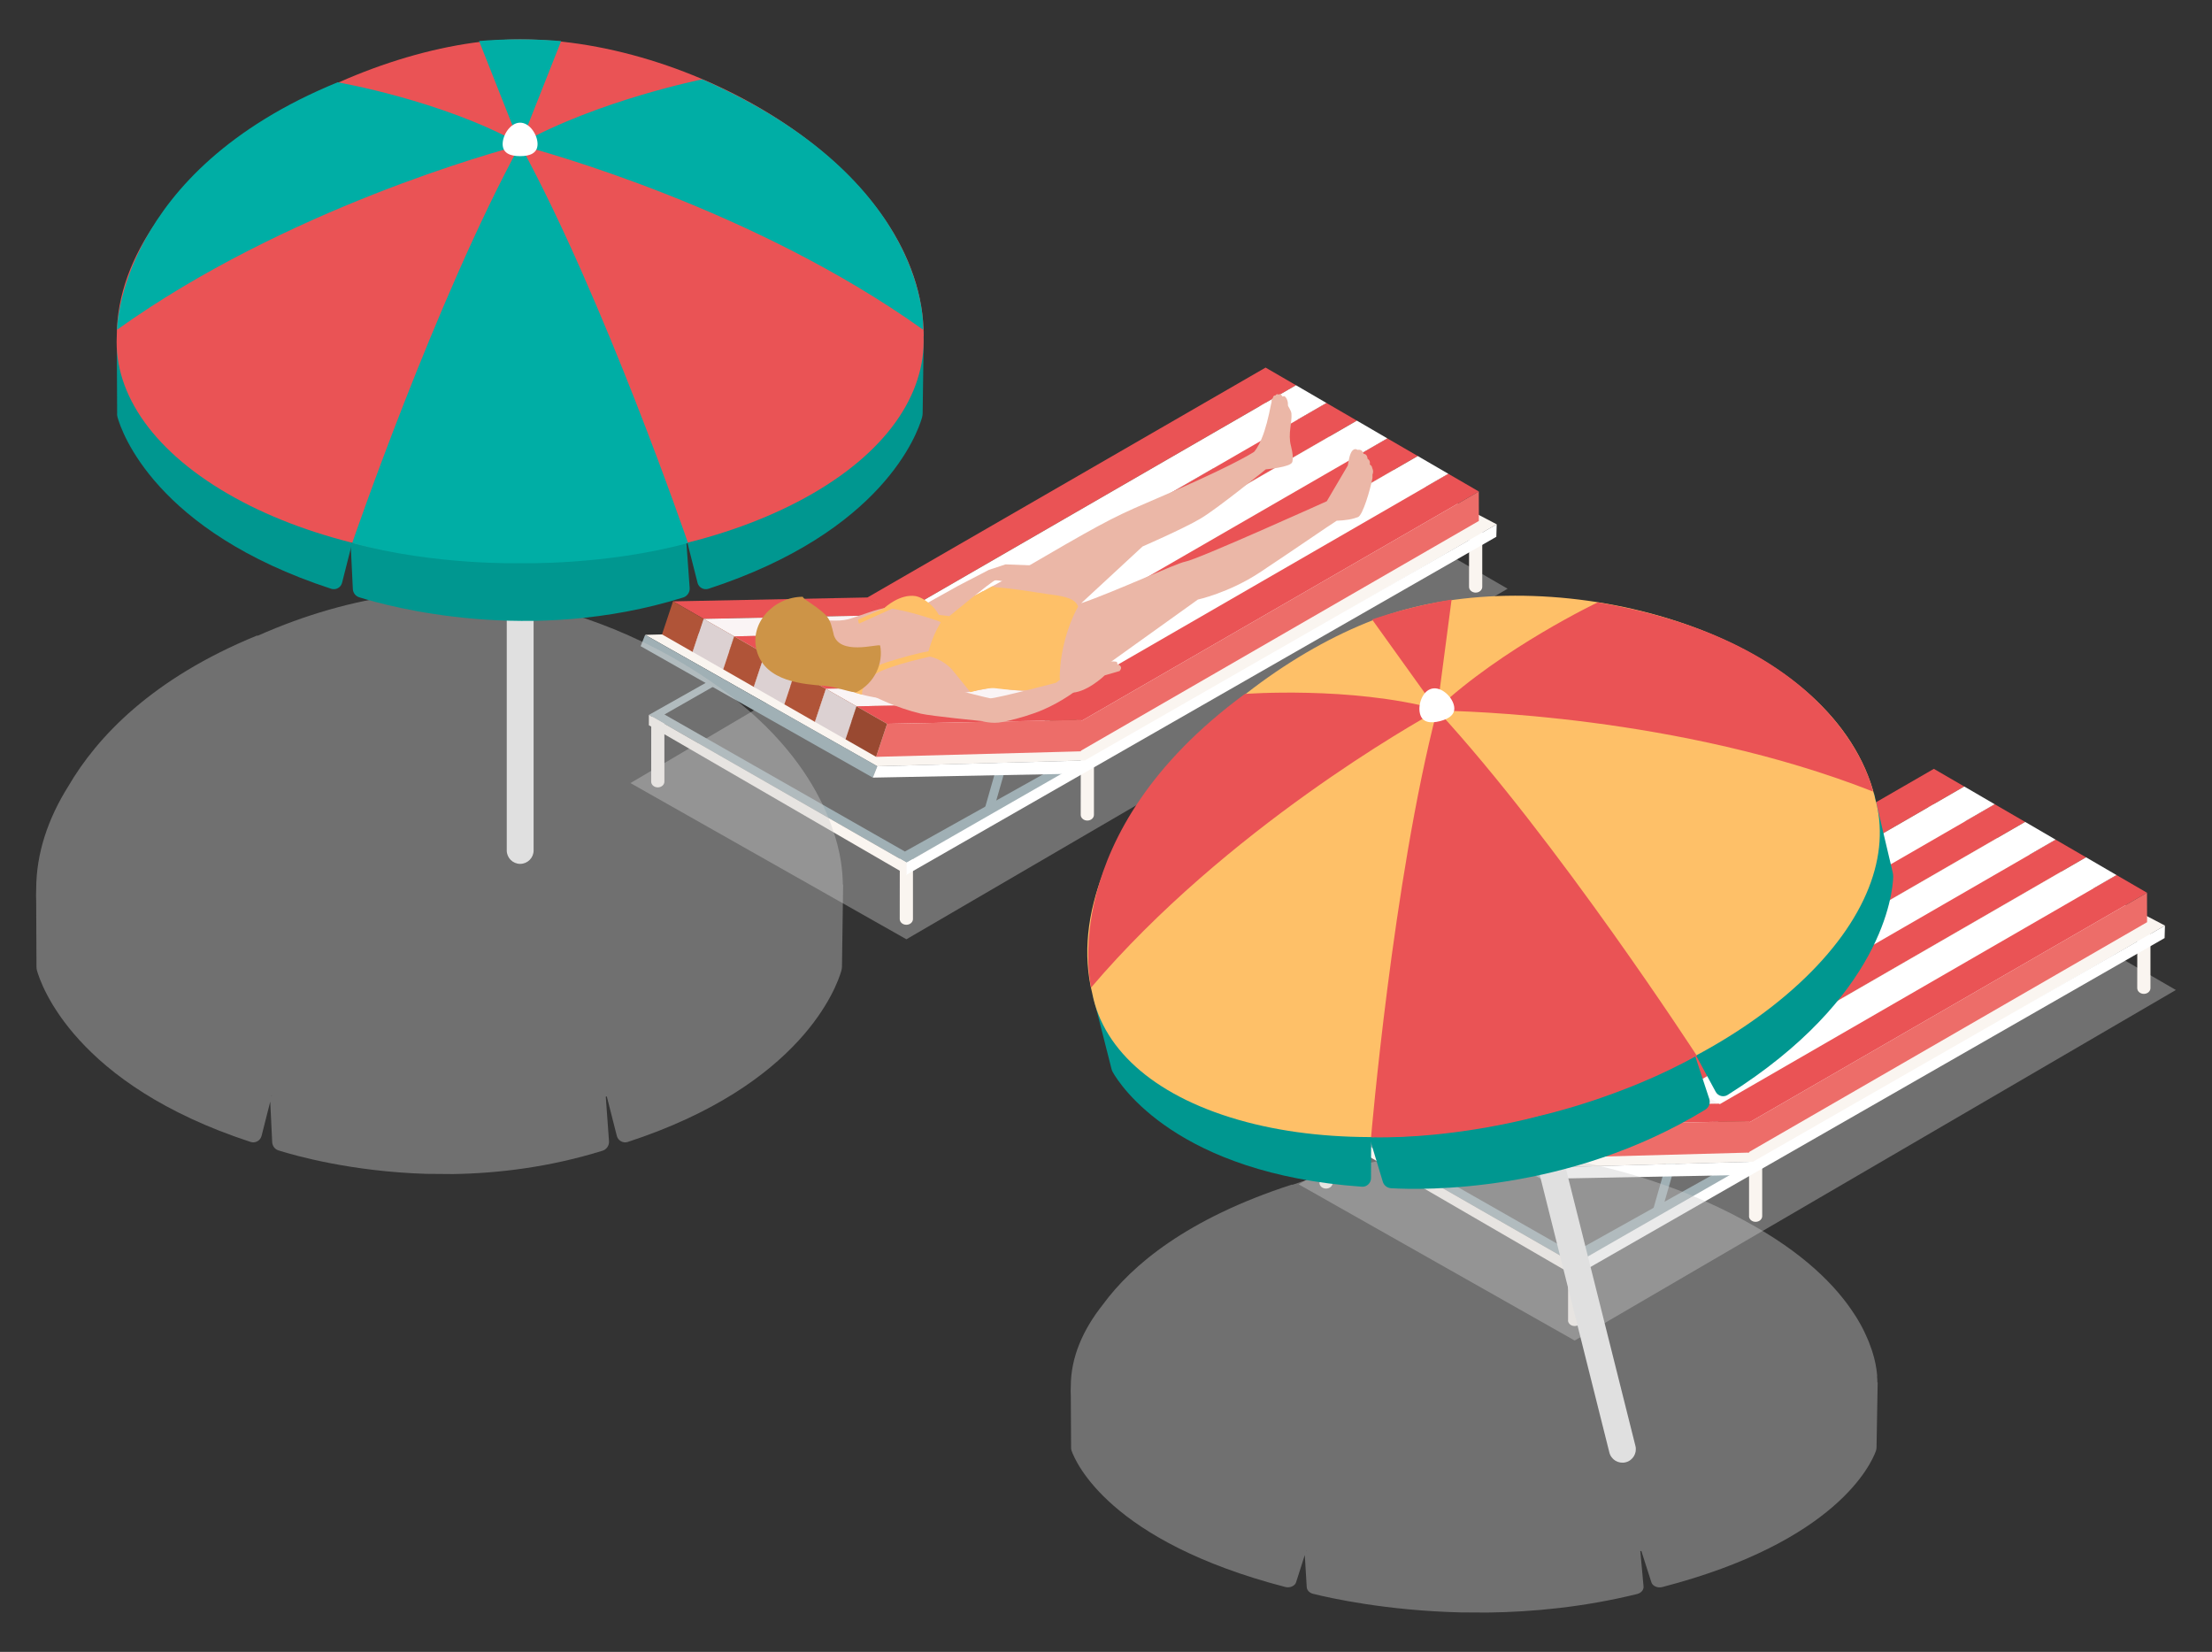 <svg enable-background="new 0 0 308 230" height="230" viewBox="0 0 308 230" width="308" xmlns="http://www.w3.org/2000/svg"><rect x="0" y="0" width="308" height="230" fill="#333333" stroke="none"/><path d="m87.78 109.03 38.43 21.75 83.71-48.81-38.44-22.25z" fill="#ccc" opacity=".4"/><path d="m125.28 127.96c0 .44.41.8.92.8s.92-.36.92-.8v-9.01h-1.83z" fill="#faf5f0"/><path d="m204.55 81.71c0 .44.41.8.92.8s.92-.36.92-.8v-9.01h-1.83z" fill="#faf5f0"/><path d="m150.48 113.45c0 .44.41.8.92.8s.92-.36.92-.8v-9.01h-1.83z" fill="#faf5f0"/><path d="m90.67 108.83c0 .44.41.8.92.8s.92-.36.92-.8v-9.01h-1.83z" fill="#faf5f0"/><path d="m126 118.56-33.48-19.08 8.48-4.84-1.32-.36-9.33 5.26 35.89 20.57 25.19-14.14-4.02.63z" fill="#a0b0b5"/><path d="m137.17 112.37c-.1.33.09.67.42.77s.67-.09.77-.42l2.34-8.17-1.18-.35-2.34 8.17z" fill="#a0b0b5"/><path d="m141.31 102.01 10.12 3.96 56.97-32.97-32.52-17.04z" fill="#faf5f0"/><path d="m120.71 83.23 4.24 2.46 55.51-32.05-4.24-2.46z" fill="#ea5355"/><path d="m124.95 85.69.01 4.1 55.51-32.05-.01-4.1z" fill="#b6573a"/><path d="m120.71 83.23.01 4.1 4.24 2.46-.01-4.1z" fill="#7e3c28"/><path d="m124.95 85.69 4.24 2.47 55.51-32.05-4.24-2.47z" fill="#fff"/><path d="m129.19 88.16.01 4.1 55.51-32.05-.01-4.1z" fill="#faf5f0"/><path d="m124.95 85.69.01 4.1 4.24 2.47-.01-4.1z" fill="#b5aca0"/><path d="m129.19 88.16 4.24 2.46 55.51-32.05-4.24-2.46z" fill="#ea5355"/><path d="m133.43 90.62.01 4.1 55.51-32.05-.01-4.1z" fill="#b6573a"/><path d="m129.19 88.16.01 4.1 4.24 2.46-.01-4.1z" fill="#7e3c28"/><path d="m133.43 90.62 4.24 2.47 55.51-32.05-4.24-2.47z" fill="#fff"/><path d="m137.67 93.09.02 4.1 55.51-32.05-.02-4.1z" fill="#faf5f0"/><path d="m133.43 90.62.01 4.1 4.25 2.47-.02-4.1z" fill="#b5aca0"/><path d="m137.67 93.09 4.24 2.46 55.51-32.05-4.24-2.46z" fill="#ea5355"/><path d="m141.91 95.55.01 4.1 55.52-32.05-.02-4.1z" fill="#b6573a"/><path d="m137.67 93.09.02 4.1 4.23 2.46-.01-4.1z" fill="#7e3c28"/><path d="m141.91 95.55 4.25 2.47 55.51-32.05-4.25-2.47z" fill="#fff"/><path d="m146.16 98.02.01 4.1 55.51-32.05-.01-4.1z" fill="#faf5f0"/><path d="m141.91 95.55.01 4.1 4.25 2.47-.01-4.1z" fill="#b5aca0"/><path d="m146.16 98.02 4.23 2.46 55.52-32.05-4.24-2.46z" fill="#ea5355"/><path d="m150.39 100.48.02 4.1 55.51-32.05-.01-4.1z" fill="#ed6d69"/><path d="m126.16 121.83 82.19-47.09.05-1.74-82.24 47.15z" fill="#fff"/><path d="m146.16 98.02.01 4.1 4.24 2.46-.02-4.1z" fill="#994931"/><path d="m142.19 100.74-4.62-2.61-4.62-2.62-4.62-2.61-4.61-2.62-4.62-2.61-29.27.72 4.62 2.61 4.62 2.61 4.62 2.62 4.62 2.61 4.62 2.62 4.61 2.61 4.62 2.62 28.96-.81-4.31-2.53z" fill="#faf5f0"/><path d="m112.93 101.46-4.62-2.62-4.62-2.61-4.62-2.62-4.62-2.61-4.62-2.61-.63 1.58 32.33 18.3.63-1.58-4.62-2.62z" fill="#a0b0b5"/><path d="m121.53 108.27 28.99-.56.56-1.83-28.92.81z" fill="#fff"/><path d="m93.71 83.73 4.26 2.44 27.05-.55-4.26-2.43z" fill="#ea5355"/><path d="m96.44 90.77 27.05-.55 1.53-4.6-27.05.55z" fill="#b6573a"/><path d="m92.18 88.33 4.26 2.44 1.53-4.6-4.26-2.44z" fill="#b05438"/><path d="m97.97 86.17 4.26 2.43 27.05-.54-4.26-2.44z" fill="#faf4f5"/><path d="m100.7 93.2 27.05-.54 1.53-4.6-27.05.54z" fill="#faf5f0"/><path d="m96.44 90.77 4.26 2.43 1.53-4.6-4.26-2.43z" fill="#dcd1d2"/><path d="m102.23 88.6 4.26 2.44 27.05-.55-4.26-2.43z" fill="#ea5355"/><path d="m104.96 95.64 27.05-.55 1.53-4.6-27.05.55z" fill="#b6573a"/><path d="m100.7 93.2 4.26 2.44 1.53-4.6-4.26-2.44z" fill="#b05438"/><path d="m106.49 91.04 4.25 2.43 27.05-.54-4.25-2.44z" fill="#faf4f5"/><path d="m109.21 98.07 27.05-.54 1.53-4.6-27.05.54z" fill="#faf5f0"/><path d="m104.96 95.64 4.25 2.43 1.53-4.6-4.25-2.43z" fill="#dcd1d2"/><path d="m110.74 93.47 4.26 2.44 27.05-.55-4.26-2.43z" fill="#ea5355"/><path d="m113.47 100.51 27.05-.55 1.53-4.6-27.05.55z" fill="#b6573a"/><path d="m109.21 98.07 4.26 2.44 1.53-4.6-4.26-2.44z" fill="#b05438"/><path d="m115 95.91 4.26 2.43 27.05-.54-4.26-2.44z" fill="#faf4f5"/><path d="m117.73 102.94 27.05-.54 1.53-4.6-27.05.54z" fill="#faf5f0"/><path d="m113.47 100.51 4.26 2.43 1.53-4.6-4.26-2.43z" fill="#dcd1d2"/><path d="m119.26 98.34 4.26 2.44 27.05-.55-4.26-2.43z" fill="#ea5355"/><path d="m121.99 105.38 28.5-.77.08-4.38-27.05.55z" fill="#ed6d69"/><path d="m117.73 102.94 4.26 2.44 1.53-4.6-4.26-2.44z" fill="#994931"/><path d="m90.35 100.98 35.89 20.81v-1.68l-35.89-20.57z" fill="#faf5f0"/><path d="m191.03 64.98c-.05-.13-.3-.31-.3-.32.12-.6-.31-.77-.31-.78-.05-.72-.54-.68-.54-.68-.22-.76-.83-.55-.85-.56-.4-.28-.7.08-.72.1-.33.38-.49 1.1-.64 2.07l-2.93 4.98s-17.99 8.12-19.7 8.41c-1.26.22-9.77 4.18-14.49 5.79l8.54-7.9s5.68-2.47 8.05-3.87c2.37-1.39 9.11-6.87 9.11-6.87s3.44-.29 3.68-1c0 0 .24-.55-.12-2.02-.02-.09-.04-.16-.06-.26-.11-.41-.15-.82-.16-1.22-.01-.8.13-1.57.2-2.27.04-.35.06-.69.03-1-.04-.47-.51-.99-.49-1.19.04-.56-.23-1.08-.48-1.22 0 0-.28.01-.31.03 0 0-.06-.15-.13-.23s-.25-.17-.35-.02c0 0-.3-.2-.47.12 0 0-.3-.09-.37.39 0 0-.22.04-.16.49 0 0-.13.57-.14.61-.1.52-.28 1.41-.54 2.38l-.1.31v.02c-.06.2-.12.4-.18.61l-.03.1c-.05.15-.1.3-.15.44l-.04.12c-.34.92-.75 1.78-1.26 2.37-.49.32-3.55 2.24-14.99 7.12-4.98 2.13-6.92 3.22-18.17 9.78-2.28 1.33-6.54 3.47-9.71 5.58l6.79 10.22s8 2.37 14.43-2.23c3.72-2.66 13.82-9.9 13.82-9.9s4.3-.93 8.6-3.76c4.24-2.8 9.9-6.71 10.74-7.22 0 0 1.49-.03 2.43-.33 0 0 .06-.02.09-.03.04-.01.08-.03.12-.04.11-.04.22-.07.31-.1.68-.24 1.72-3.86 2.01-5.38 0 0 0 0 0-.01.04-.19 0-.46.01-.5.08-.28.19-.46-.08-1.1z" fill="#ebb7a7"/><path d="m135.36 84.33s-4.43 1-5.67 1.03c-.47.01-3.57-.92-6.01-.77-1.4.09-4.29 1.29-5.58 1.63-2.78.74-8.49-.99-10.23.03-3.58 2.09 2.41 5.06 7.23 8.28 2.9 1.93 6.32 2.74 9.8 2.9 4.71.21 13.82-1.85 13.82-1.85h9.11l-3.76-8.51-8.69-2.74z" fill="#ebb7a7"/><path d="m136.78 82.36s-5.63 2.93-6.98 3c.52.44 1.55.82 1.9 1.44.71 1.27.5 2.98.79 4.29 1.26 1.48 2.13 3.17 3 4.91.04.07.06.15.08.22 1.86-.35 2.36-.48 3.15-.38 6.09.81 9.11-.27 9.11-.27l-2.98-10.72-8.05-2.51z" fill="#fec068"/><path d="m150.01 84.21c-.6-1.07-2.39-1.25-4.17-1.5-2.37-.34-4.74-.77-7.13-.94-.21-.02-.39-.07-.56-.14-.5.28-1.02.56-1.55.85 4.56 2.12 7.21 3.64 8.38 7.38.64 2.03.43 4.36-.46 6.32 1.7-.09 1.22 0 3.06-.77-.21-3.73.91-8.05 2.54-10.96-.04-.08-.07-.15-.11-.24z" fill="#fec068"/><path d="m137.85 97.22c-.69-.09-11.85-3.01-11.85-3.01s-6.1-.09-4.29 2.75c0 0 2.94 1.56 6.53 2.41 1.46.34 8.5 1.03 8.5 1.03s1.37.43 2.83.13c1.06-.22 2.51-.55 4.47-1.24 3.03-1.06 5.5-2.92 5.5-2.92l-1.25-1.63s-9.75 2.58-10.44 2.49z" fill="#ebb7a7"/><path d="m155.61 92.49-.09-.32s-.3-.17-1.44-.02c-.94.12-3.69.34-3.69.34l-3.35 2.58 1.89 1.37c2.23.17 4.9-2.41 4.9-2.41l2.06-.6c.6-.69-.28-.94-.28-.94z" fill="#ebb7a7"/><path d="m137.68 79.35-4.29 2.23-6.43 3.58 5.23.63s5.93-4.9 6.36-4.98c.43-.09 2.58.43 2.58.43l3.26-2.49-4.38-.17z" fill="#ebb7a7"/><g fill="#fec068"><path d="m127.5 83c-2.2-.37-4.34 1.63-4.34 1.63 3.05.21 7.88 1.98 7.88 1.98-.17-1.66-2.29-3.39-3.54-3.61z"/><path d="m123.64 92.15c-4.57 1.42-4.6 4.3-4.6 4.3l.99.26s-.17-1.59 1.89-2.88 8.35-2.58 8.35-2.58l-.52-.64s-1.55.13-6.12 1.55z"/><path d="m131.24 86.29s-1.42 1.93-2.13 5.09c0 0 2.04 0 4.19 2.62 0 0 2.29-1.65 2.13-3.39-.26-2.77-4.19-4.32-4.19-4.32z"/><path d="m132.18 92.75 2.93 3.62.83-.22-1.48-4.71z"/><path d="m129.69 85.37.32.6s1.03.39 1.93 1.93l.28-.6s-.69-1.72-2.53-1.93z"/><path d="m119.47 86.27.13.56 5.33-2.41-1.38.07z"/></g><path d="m116.08 88.29c-.56-2.19-.51-2.47-3.44-4.47-.3-.21-.75-.45-.86-.73-4.03.01-7.49 3.66-6.4 7.56 1.2 4.29 6.56 4.62 9.53 4.85 1.54.12 3.95 1.07 4.38.86 2.53-1.26 3.74-4.08 3.26-6.49-.45-.23-5.71 1.46-6.49-1.59z" fill="#cd9447"/><path d="m180.82 164.9 38.44 21.75 83.71-48.81-38.44-22.25z" fill="#ccc" opacity=".4"/><path d="m218.33 183.83c0 .44.41.8.92.8s.92-.36.92-.8v-9.01h-1.83v9.01z" fill="#faf5f0"/><path d="m297.59 137.58c0 .44.41.8.92.8s.92-.36.92-.8v-9.01h-1.83z" fill="#faf5f0"/><path d="m243.53 169.32c0 .44.41.8.92.8s.92-.36.92-.8v-9.01h-1.83v9.01z" fill="#faf5f0"/><path d="m183.72 164.69c0 .44.41.8.92.8s.92-.36.92-.8v-9.01h-1.83v9.01z" fill="#faf5f0"/><path d="m219.04 174.43-33.48-19.08 8.48-4.84-1.31-.36-9.33 5.26 35.88 20.57 25.19-14.14-4.02.63z" fill="#a0b0b5"/><path d="m230.22 168.24c-.1.33.09.67.42.77s.67-.09.77-.42l2.34-8.17-1.18-.35-2.34 8.17z" fill="#a0b0b5"/><path d="m234.35 157.88 10.12 3.96 56.98-32.97-32.53-17.04z" fill="#faf5f0"/><path d="m213.76 139.1 4.23 2.46 55.52-32.05-4.24-2.46z" fill="#ea5355"/><path d="m217.99 141.56.02 4.1 55.51-32.05-.01-4.1z" fill="#b6573a"/><path d="m213.76 139.1.01 4.1 4.24 2.46-.02-4.1z" fill="#7e3c28"/><path d="m217.99 141.56 4.25 2.47 55.51-32.05-4.24-2.47z" fill="#fff"/><path d="m222.24 144.03.01 4.1 55.51-32.05-.01-4.1z" fill="#faf5f0"/><path d="m217.99 141.56.02 4.1 4.24 2.47-.01-4.1z" fill="#b5aca0"/><path d="m222.24 144.03 4.24 2.46 55.51-32.05-4.24-2.46z" fill="#ea5355"/><path d="m226.48 146.49.01 4.1 55.51-32.05-.01-4.1z" fill="#b6573a"/><path d="m222.24 144.03.01 4.1 4.24 2.46-.01-4.1z" fill="#7e3c28"/><path d="m226.48 146.49 4.24 2.47 55.51-32.05-4.24-2.47z" fill="#fff"/><path d="m230.72 148.96.01 4.1 55.51-32.05-.01-4.1z" fill="#faf5f0"/><path d="m226.48 146.49.01 4.1 4.24 2.47-.01-4.1z" fill="#b5aca0"/><path d="m230.72 148.96 4.24 2.46 55.51-32.05-4.24-2.46z" fill="#ea5355"/><path d="m234.96 151.42.01 4.1 55.51-32.05-.01-4.1z" fill="#b6573a"/><path d="m230.72 148.96.01 4.1 4.24 2.46-.01-4.1z" fill="#7e3c28"/><path d="m234.96 151.42 4.24 2.47 55.51-32.05-4.24-2.47z" fill="#fff"/><path d="m239.2 153.89.01 4.1 55.51-32.05-.01-4.1z" fill="#faf5f0"/><path d="m234.96 151.42.01 4.1 4.24 2.47-.01-4.1z" fill="#b5aca0"/><path d="m239.2 153.89 4.24 2.46 55.51-32.05-4.24-2.46z" fill="#ea5355"/><path d="m243.44 156.35.01 4.1 55.51-32.05-.01-4.1z" fill="#ed6d69"/><path d="m219.2 177.7 82.2-47.09.05-1.74-82.25 47.15z" fill="#fff"/><path d="m239.2 153.89.01 4.1 4.24 2.46-.01-4.1z" fill="#994931"/><path d="m235.24 156.61-4.62-2.62-4.62-2.61-4.62-2.62-4.62-2.61-4.62-2.61-29.26.72 4.62 2.61 4.61 2.61 4.62 2.62 4.62 2.61 4.62 2.62 4.62 2.61 4.62 2.62 28.95-.81-4.31-2.53z" fill="#faf5f0"/><path d="m205.97 157.33-4.62-2.62-4.62-2.61-4.62-2.62-4.61-2.61-4.62-2.61-.63 1.58 32.33 18.3.63-1.58-4.62-2.62z" fill="#a0b0b5"/><path d="m214.58 164.14 28.98-.56.56-1.83-28.91.81z" fill="#fff"/><path d="m186.76 139.6 4.26 2.44 27.05-.55-4.26-2.43z" fill="#ea5355"/><path d="m189.49 146.64 27.05-.55 1.53-4.6-27.05.55z" fill="#b6573a"/><path d="m185.23 144.2 4.26 2.44 1.53-4.6-4.26-2.44z" fill="#b05438"/><path d="m191.02 142.04 4.25 2.43 27.05-.54-4.25-2.44z" fill="#faf4f5"/><path d="m193.74 149.07 27.05-.55 1.53-4.59-27.05.54z" fill="#faf5f0"/><path d="m189.49 146.64 4.25 2.43 1.53-4.6-4.25-2.43z" fill="#dcd1d2"/><path d="m195.27 144.47 4.26 2.44 27.05-.55-4.26-2.43z" fill="#ea5355"/><path d="m198 151.51 27.05-.55 1.53-4.6-27.05.55z" fill="#b6573a"/><path d="m193.74 149.07 4.26 2.44 1.53-4.6-4.26-2.44z" fill="#b05438"/><path d="m199.53 146.91 4.26 2.43 27.05-.54-4.26-2.44z" fill="#faf4f5"/><path d="m202.26 153.94 27.05-.55 1.53-4.59-27.05.54z" fill="#faf5f0"/><path d="m198 151.51 4.26 2.43 1.53-4.6-4.26-2.43z" fill="#dcd1d2"/><path d="m203.79 149.34 4.26 2.44 27.05-.55-4.26-2.43z" fill="#ea5355"/><path d="m206.52 156.38 27.05-.55 1.53-4.6-27.05.55z" fill="#b6573a"/><path d="m202.26 153.94 4.26 2.44 1.53-4.6-4.26-2.44z" fill="#b05438"/><path d="m208.05 151.78 4.25 2.43 27.06-.54-4.26-2.44z" fill="#faf4f5"/><path d="m210.77 158.81 27.06-.55 1.53-4.59-27.06.54z" fill="#faf5f0"/><path d="m206.52 156.38 4.25 2.43 1.53-4.6-4.25-2.43z" fill="#dcd1d2"/><path d="m212.3 154.21 4.26 2.44 27.06-.55-4.26-2.43z" fill="#ea5355"/><path d="m215.03 161.25 28.51-.77.08-4.38-27.06.55z" fill="#ed6d69"/><path d="m210.77 158.81 4.26 2.44 1.53-4.6-4.26-2.44z" fill="#994931"/><path d="m183.4 156.84 35.88 20.82v-1.68l-35.88-20.57z" fill="#faf5f0"/><path d="m117.31 122.05s0-.03 0-.05c-.01-.14-.01-.27-.03-.41-.07-.92-.24-2.28-.67-3.95-.03-.13-.07-.26-.11-.39-.11-.41-.23-.83-.38-1.27-.12-.38-.25-.75-.39-1.13-.08-.23-.17-.46-.26-.7-.17-.43-.34-.85-.53-1.27-.15-.34-.3-.67-.47-1.02-.11-.22-.21-.43-.33-.65-2.54-4.97-7.11-10.88-15.33-16.45-9.34-6.44-20.98-10.79-31.95-11.94l.03-.08c-3.37-.28-5.71-.23-5.71-.23s-2.34-.05-5.71.23l.06.14c-6.28.77-13.09 2.72-19.63 5.63-.07-.01-.12-.02-.12-.02-14.62 5.98-22.27 14.13-26.28 21-2.8 4.47-4.46 9.3-4.46 14.34-.03.55-.02 1.11 0 1.66l.04 9.13c0 .16.02.32.06.48.56 2.01 5.26 15.9 29.76 23.9.65.21 1.35-.18 1.52-.84l1.21-4.77.27 5.64c.03.53.37.99.88 1.15 2.48.78 10.25 2.94 20.55 3.26l3.74.03c6.37-.1 13.49-.97 20.83-3.25.57-.18.94-.73.9-1.32l-.45-6.2s.1-.02.14-.04l1.4 5.5c.17.66.87 1.05 1.52.84 24.26-7.92 29.1-21.61 29.74-23.83.06-.2.08-.4.09-.6l.16-11.44-.04.04c0-.37-.02-.74-.05-1.11zm-79.48 30.59-.07-.06s.06.01.09.02c0 .01-.01.04-.02.04zm46.73-.05c0-.01.01-.01.02-.01z" fill="#ccc" opacity=".4"/><path d="m70.56 118.41c0 1.03.84 1.87 1.87 1.87s1.87-.84 1.87-1.87v-83.76h-3.74z" fill="#e0e0e0"/><path d="m48.82 75.62.31 6.39c.03.53.37.99.88 1.15 4.23 1.32 23.79 6.68 45.12.03.57-.18.94-.73.9-1.32l-.45-6.26h-46.75z" fill="#009790"/><path d="m16.3 57.6c0 .16.02.32.06.48.56 2.01 5.26 15.9 29.76 23.9.65.21 1.35-.18 1.51-.84l1.4-5.52-32.77-28.82.05 10.8z" fill="#009790"/><path d="m97.12 81.14c.17.66.87 1.05 1.52.84 24.26-7.92 29.1-21.61 29.74-23.83.06-.2.08-.4.09-.6l.16-11.44-32.9 29.52 1.4 5.52z" fill="#009790"/><path d="m72.43 5.48c-22.29 0-56.17 18.5-56.17 41.32-.41 8.13 5.23 16.32 16.49 22.53 21.83 12.03 57.34 12.03 79.32 0 11.33-6.2 16.83-14.4 16.53-22.53h.02c-.01-22.82-31.36-41.32-56.19-41.32z" fill="#ea5355"/><path d="m97.77 11.05s-14.38 2.89-25.28 8.94l5.64-14.27c-3.36-.28-5.71-.24-5.71-.24s-2.34-.05-5.71.23l5.64 14.27c-10.9-6.04-25.34-8.52-25.34-8.52-30.52 12.49-30.71 34.45-30.71 34.45 23.56-16.84 52.94-24.85 56.08-25.68-11.76 21.6-23.34 55.38-23.34 55.38 11.64 3.15 23.38 2.8 23.38 2.8s11.74.35 23.38-2.8c0 0-11.57-33.78-23.34-55.38 3.13.82 32.52 8.84 56.08 25.68 0 0 1.2-20.85-30.77-34.87z" fill="#00aea5"/><path d="m72.42 17.08c-1.34 0-2.43 1.69-2.43 2.98s1.09 1.68 2.43 1.68 2.43-.39 2.43-1.68-1.09-2.98-2.43-2.98z" fill="#fff"/><path d="m261.38 191.62s0-.02 0-.04c-.01-.11-.01-.22-.03-.33-.07-.73-.24-1.81-.67-3.14-.03-.1-.07-.21-.11-.31-.11-.32-.23-.66-.37-1.01-.12-.3-.25-.6-.39-.89-.08-.18-.17-.37-.26-.56-.17-.34-.34-.68-.53-1.01-.15-.27-.3-.54-.47-.81-.11-.17-.21-.34-.33-.51-2.54-3.95-7.11-8.64-15.33-13.07-9.34-5.12-20.98-8.57-31.95-9.49l.03-.07c-3.37-.22-5.71-.19-5.71-.19s-2.34-.04-5.71.19l.06.11c-6.28.61-13.09 2.16-19.63 4.47-.07-.01-.12-.02-.12-.02-14.62 4.75-22.27 11.22-26.28 16.68-2.82 3.55-4.48 7.39-4.48 11.39-.03.44-.02.88 0 1.32l.04 7.26c0 .13.02.25.06.38.56 1.6 5.26 12.63 29.76 18.99.65.17 1.35-.14 1.51-.66l1.21-3.79.27 4.48c.03.42.37.79.88.92 2.48.62 10.25 2.34 20.55 2.59l3.74.02c6.37-.08 13.49-.77 20.83-2.58.57-.14.94-.58.9-1.05l-.45-4.92s.1-.02.14-.03l1.4 4.37c.17.53.87.83 1.52.66 24.26-6.29 29.1-17.17 29.74-18.94.06-.16.08-.31.09-.48l.16-9.09-.04.03c0-.29-.02-.59-.05-.88zm-79.48 24.3-.07-.05s.06.01.09.02zm46.73-.05h.02z" fill="#ccc" opacity=".4"/><path d="m205.44 112.47-3.63.91 22.28 88.86c.25 1 1.27 1.61 2.27 1.36s1.61-1.27 1.36-2.27z" fill="#e0e0e0"/><path d="m236.04 147.04-45.35 11.37 1.85 6.12c.15.51.6.87 1.14.91 4.42.26 24.7.7 43.77-10.94.51-.31.73-.94.55-1.5z" fill="#009790"/><path d="m154.77 148.84c.04.16.1.31.18.45 1.03 1.82 8.97 14.14 34.68 15.94.68.05 1.26-.5 1.27-1.18l.02-5.7-38.81-19.98z" fill="#009790"/><path d="m260.92 110.37-24.74 36.63 2.71 5.01c.32.6 1.1.81 1.67.44 21.6-13.58 22.97-28.04 23.05-30.35 0-.2-.02-.4-.06-.6l-2.63-11.14z" fill="#009790"/><path d="m261.08 111.06c-5.55-22.13-40.46-32.45-64.54-26.42-21.62 5.42-49.99 31.6-44.44 53.74 1.58 7.99 9.04 14.56 21.47 17.85 24.1 6.36 58.54-2.28 76.94-19.29 9.48-8.77 12.83-18.06 10.55-25.87z" fill="#fec068"/><path d="m222.47 83.87s-13.24 6.3-22.35 14.82l2-15.21c-3.33.55-5.59 1.16-5.59 1.16s-2.29.52-5.48 1.61l8.94 12.47c-12.04-3.21-26.65-2.1-26.65-2.1-26.57 19.53-21.41 40.88-21.41 40.88 18.76-22.06 45.31-36.98 48.15-38.54-6.16 23.81-9.17 59.39-9.17 59.39 12.06.23 23.36-2.96 23.36-2.96s11.47-2.51 21.99-8.41c0 0-19.44-29.96-36.1-48.04 3.24.04 33.69.66 60.64 11.27 0 0-3.9-20.51-38.32-26.34z" fill="#ea5355"/><path d="m199.35 95.89c-1.3.33-1.95 2.23-1.63 3.48.31 1.25 1.46 1.37 2.77 1.04s2.26-.97 1.95-2.22-1.78-2.63-3.09-2.3z" fill="#fff"/></svg>